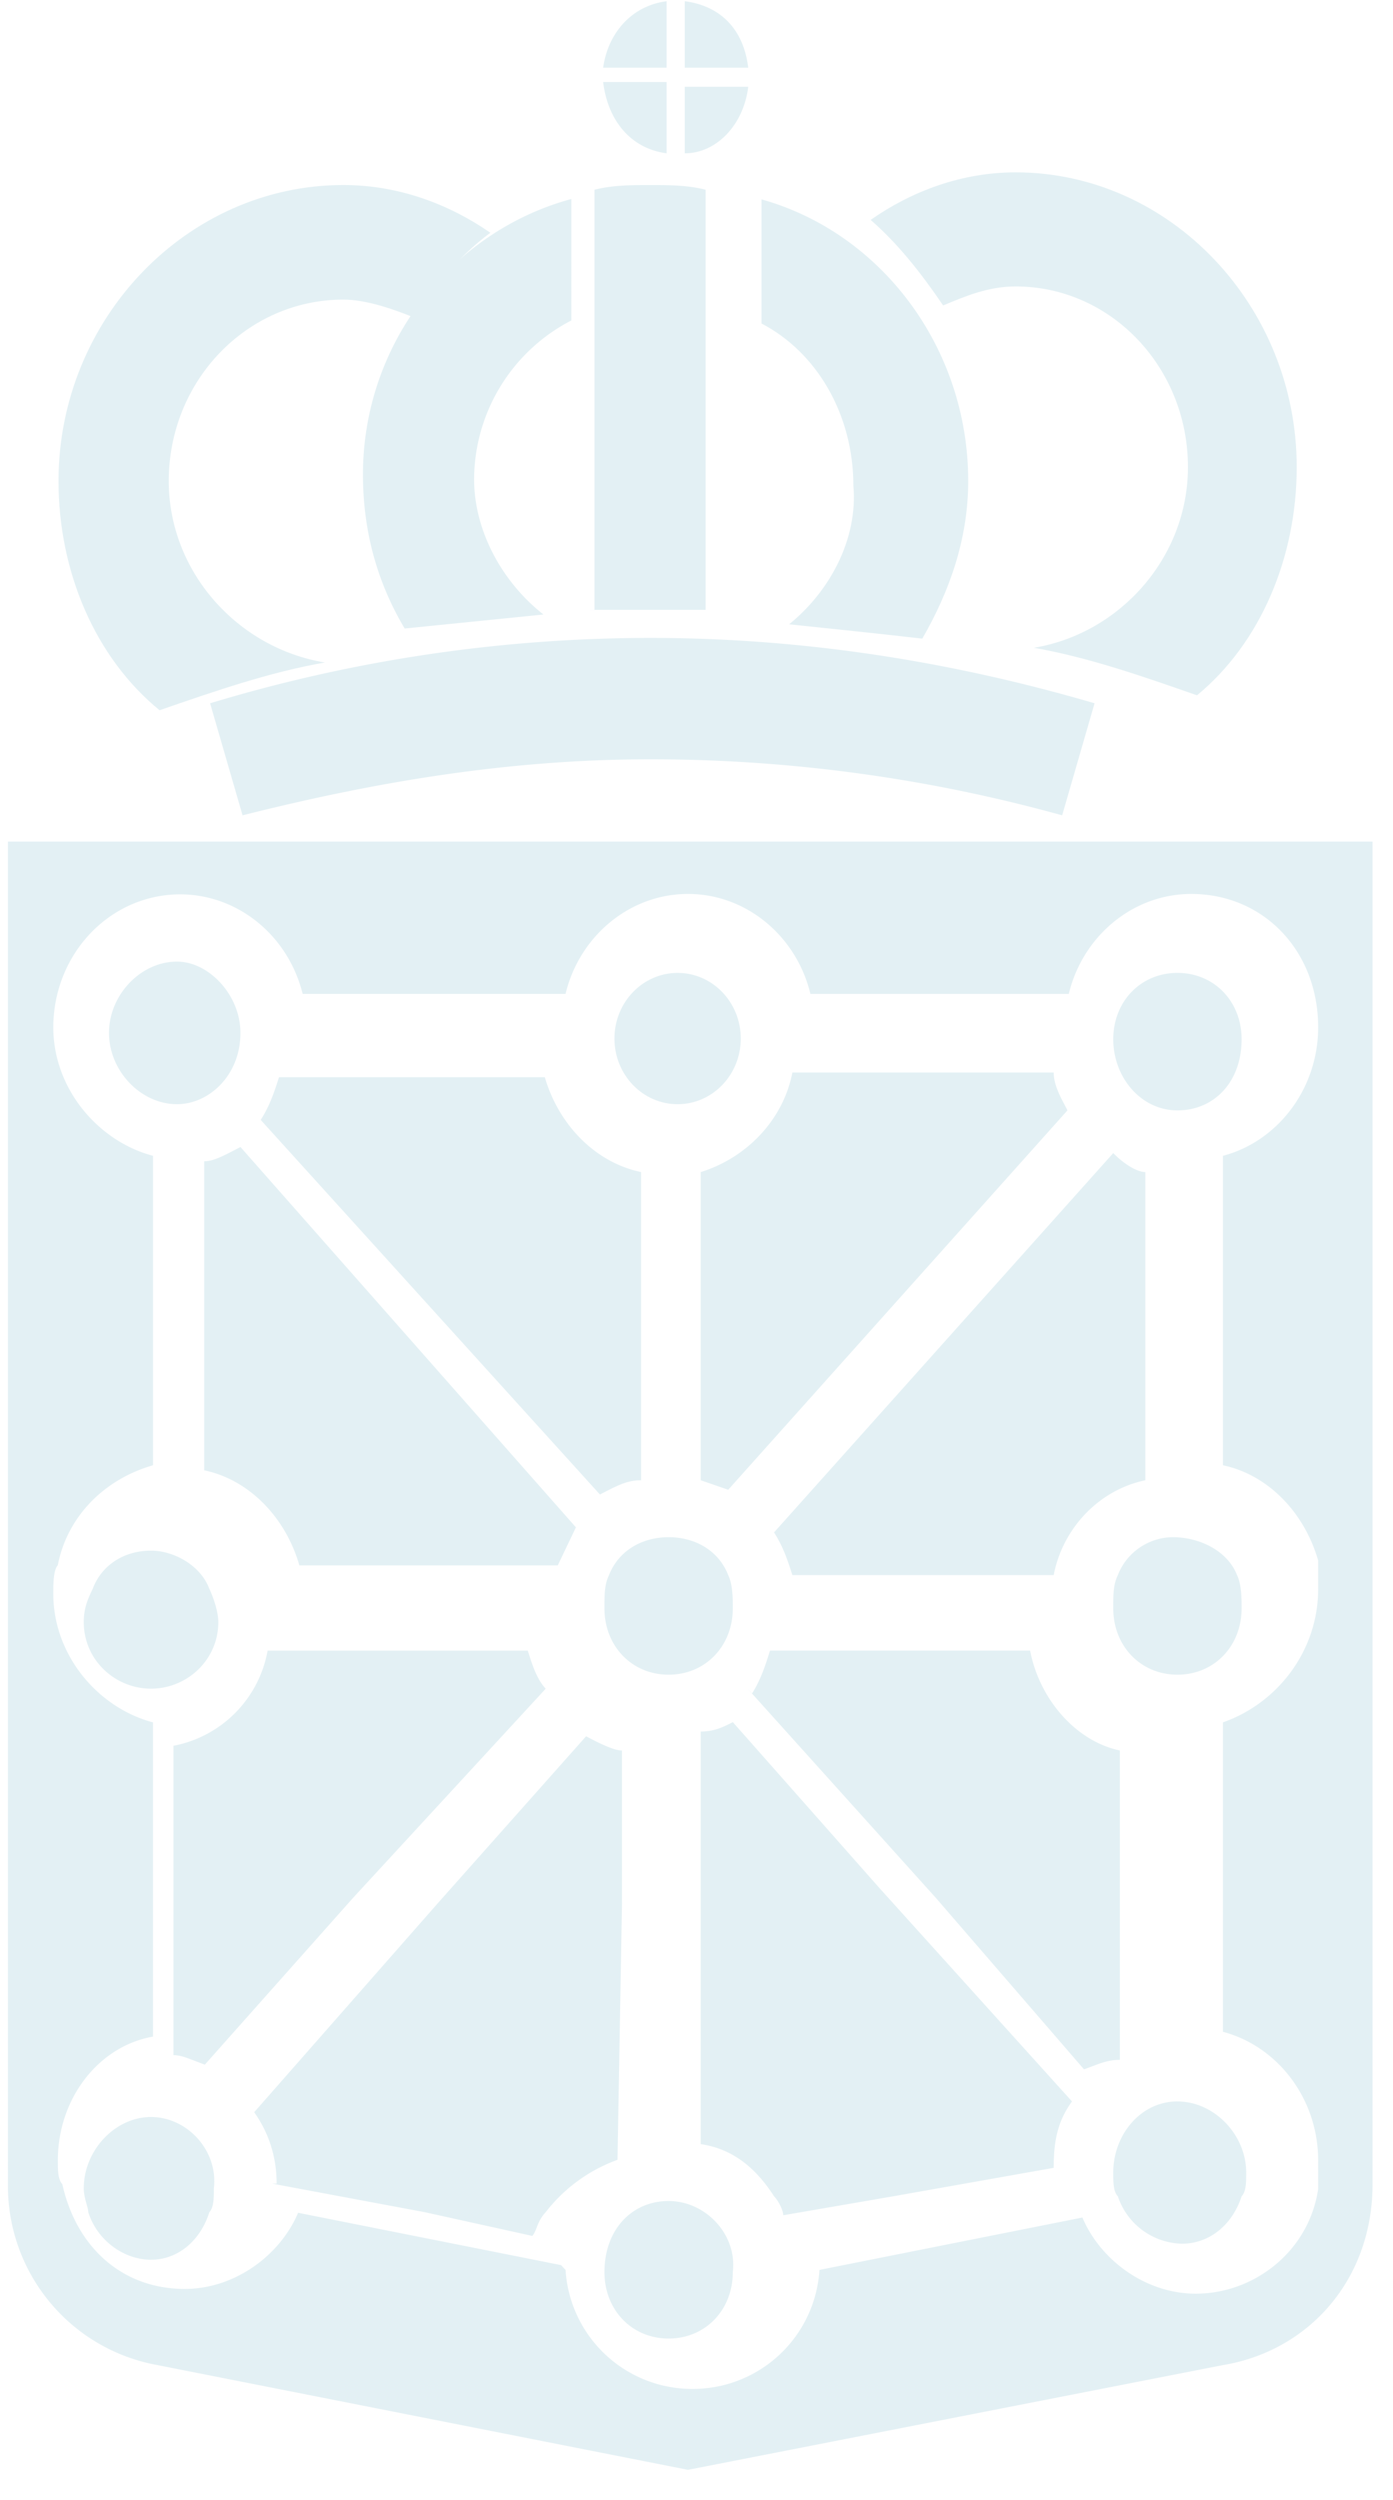 <svg width="34" height="61" viewBox="0 0 34 61" xmlns="http://www.w3.org/2000/svg"><title>Group 7</title><g transform="translate(.194 .029)" fill="#C8E2E9" opacity=".5"><path d="M25.73 19.864a37.584 37.584 0 0 0-10.058-1.367c-3.504 0-6.782.57-9.946 1.367l-.792-2.734a37.112 37.112 0 0 1 10.738-1.595c3.73 0 7.346.57 10.85 1.595l-.791 2.734zM14.203 14.85h2.826V4.6c-.452-.114-.904-.114-1.356-.114-.452 0-.904 0-1.357.114v10.252h-.113zm-1.13.114l-3.39.342c-.679-1.14-1.018-2.392-1.018-3.76 0-3.189 2.148-5.923 5.086-6.72V7.79a4.38 4.38 0 0 0-2.373 3.873c0 1.253.678 2.506 1.695 3.303z"/><path d="M9.98 7.747c-.56-.233-1.233-.466-1.793-.466-2.356 0-4.262 1.98-4.262 4.427 0 2.214 1.682 4.078 3.813 4.427-1.346.233-2.692.7-4.037 1.165-1.57-1.281-2.467-3.378-2.467-5.592 0-3.96 3.14-7.223 6.953-7.223 1.345 0 2.579.466 3.588 1.165-.785.583-1.346 1.282-1.794 2.097zm9.085 7.456c1.121.117 2.242.233 3.252.35.673-1.165 1.121-2.447 1.121-3.845 0-3.262-2.13-6.058-5.046-6.873v3.029c1.345.699 2.243 2.213 2.243 3.96.112 1.282-.561 2.564-1.57 3.38z"/><path d="M22.826 7.424c.553-.232 1.107-.464 1.77-.464 2.324 0 4.205 1.972 4.205 4.408 0 2.204-1.66 4.06-3.762 4.408 1.328.232 2.655.696 3.983 1.16 1.55-1.276 2.434-3.364 2.434-5.568 0-3.944-3.098-7.192-6.86-7.192-1.327 0-2.544.464-3.54 1.16.664.58 1.217 1.276 1.77 2.088zm-6.307-5.8V0c.885.116 1.439.696 1.55 1.624h-1.55zm0 .464h1.55c-.111.928-.775 1.624-1.55 1.624V2.088zm-.442 1.624c-.886-.116-1.439-.812-1.55-1.74h1.55v1.74zm0-2.088h-1.55c.111-.812.664-1.508 1.55-1.624v1.624zm-.996 37.468l1.217-1.392 1.328 1.392-1.328 1.276-1.217-1.276zM4.79 28.304v7.54c1.106.232 1.991 1.16 2.323 2.32h6.307l.443-.928-8.188-9.28c-.443.232-.664.348-.885.348zm.885-3.132c0-.928-.775-1.74-1.55-1.74-.884 0-1.659.812-1.659 1.74 0 .928.775 1.74 1.66 1.74.774 0 1.549-.696 1.549-1.74z"/><ellipse cx="16.345" cy="25.31" rx="1.542" ry="1.602"/><path d="M15.454 36.087v-7.52c-1.119-.231-2.014-1.157-2.35-2.314H6.616c-.111.347-.223.694-.447 1.042l8.28 9.14c.447-.232.67-.348 1.006-.348zm11.636 2.314c-.112.231-.112.463-.112.81 0 .925.672 1.62 1.567 1.62.895 0 1.566-.695 1.566-1.62 0-.231 0-.579-.112-.81-.224-.578-.895-.925-1.566-.925-.56 0-1.12.347-1.343.925zm1.455-11.338c.895 0 1.566-.694 1.566-1.735 0-.926-.671-1.62-1.566-1.62s-1.567.694-1.567 1.62c0 .925.672 1.735 1.567 1.735zm-9.399 11.338h6.378c.224-1.157 1.119-2.082 2.237-2.314v-7.52c-.223 0-.559-.231-.783-.463l-8.28 9.256c.225.347.337.694.448 1.041zm-2.237-2.314l.671.232 8.28-9.256c-.112-.231-.336-.578-.336-.925h-6.378c-.223 1.157-1.118 2.082-2.237 2.43v7.52zm-.783 1.389c-.672 0-1.231.347-1.455.925-.112.231-.112.463-.112.81 0 .925.671 1.62 1.567 1.62.895 0 1.566-.695 1.566-1.62 0-.231 0-.579-.112-.81-.224-.578-.783-.925-1.454-.925zm0 16.196c-.896 0-1.567.695-1.567 1.736 0 .925.671 1.62 1.567 1.62.895 0 1.566-.695 1.566-1.62.112-.926-.671-1.736-1.566-1.736zm12.419-2.43c-.895 0-1.567.81-1.567 1.736 0 .232 0 .463.112.579a1.688 1.688 0 0 0 1.566 1.157c.672 0 1.231-.463 1.455-1.157.112-.116.112-.347.112-.579 0-.925-.783-1.735-1.678-1.735zm-10.853-9.254c-.224.115-.448.23-.783.23v10.066c.783.116 1.342.579 1.79 1.273.112.115.224.347.224.463l2.685-.463 3.916-.694c0-.695.112-1.157.447-1.62l-4.699-5.206-3.58-4.05z"/><path d="M0 20.504v32.758a4.437 4.437 0 0 0 3.652 4.414l12.946 2.555 13.057-2.555c2.103-.349 3.652-2.091 3.652-4.414V20.504H0zm31.979 32.874c-.221 1.51-1.55 2.555-2.988 2.555-1.217 0-2.323-.813-2.766-1.858l-6.418 1.278a3.097 3.097 0 0 1-3.098 2.904 3.097 3.097 0 0 1-3.099-2.904l-.11-.117-6.418-1.277c-.443 1.045-1.55 1.858-2.766 1.858-1.55 0-2.656-1.045-2.988-2.555-.11-.116-.11-.349-.11-.581 0-1.51.995-2.788 2.323-3.02v-7.667c-1.328-.348-2.434-1.626-2.434-3.136 0-.233 0-.581.11-.697.222-1.162 1.107-2.091 2.324-2.44v-7.55c-1.328-.349-2.434-1.626-2.434-3.136.002-1.633 1.159-3.01 2.702-3.217 1.543-.206 2.992.823 3.384 2.403h6.417c.332-1.393 1.55-2.439 2.988-2.439 1.439 0 2.656 1.046 2.988 2.44h6.307c.332-1.394 1.55-2.44 2.988-2.44 1.77 0 3.098 1.394 3.098 3.253 0 1.51-.996 2.787-2.324 3.136v7.55c1.107.233 1.992 1.162 2.324 2.324v.697c0 1.51-.996 2.787-2.324 3.252v7.55c1.328.349 2.324 1.627 2.324 3.137v.697z"/><path d="M5.135 39.546c0-.232-.11-.58-.22-.812-.218-.58-.875-.93-1.423-.93-.656 0-1.204.35-1.423.93-.11.232-.219.464-.219.812 0 .93.767 1.626 1.642 1.626.876 0 1.643-.697 1.643-1.626zM27.139 50.23v-7.55c-1.095-.232-1.97-1.277-2.19-2.438H18.6c-.109.348-.218.697-.437 1.045l-.11-.116 4.598 5.109 3.613 4.18c.329-.116.547-.232.876-.232zM3.492 51.622c-.875 0-1.642.813-1.642 1.742 0 .232.11.464.11.58.219.697.876 1.161 1.532 1.161.657 0 1.205-.464 1.424-1.16.11-.117.11-.35.11-.581.109-.93-.658-1.742-1.534-1.742zm9.634-10.45c-.219-.232-.328-.58-.438-.929h-6.35a2.883 2.883 0 0 1-2.298 2.322v7.548c.219 0 .438.116.766.232L8.42 46.28l4.707-5.109zm1.861 5.225v-3.716c-.219 0-.657-.232-.876-.348L10.5 46.397l-4.49 5.109c.329.464.548 1.045.548 1.742h-.11l3.722.696 2.628.58c.11-.115.11-.348.328-.58a3.893 3.893 0 0 1 1.752-1.277l.11-6.27z"/></g></svg>